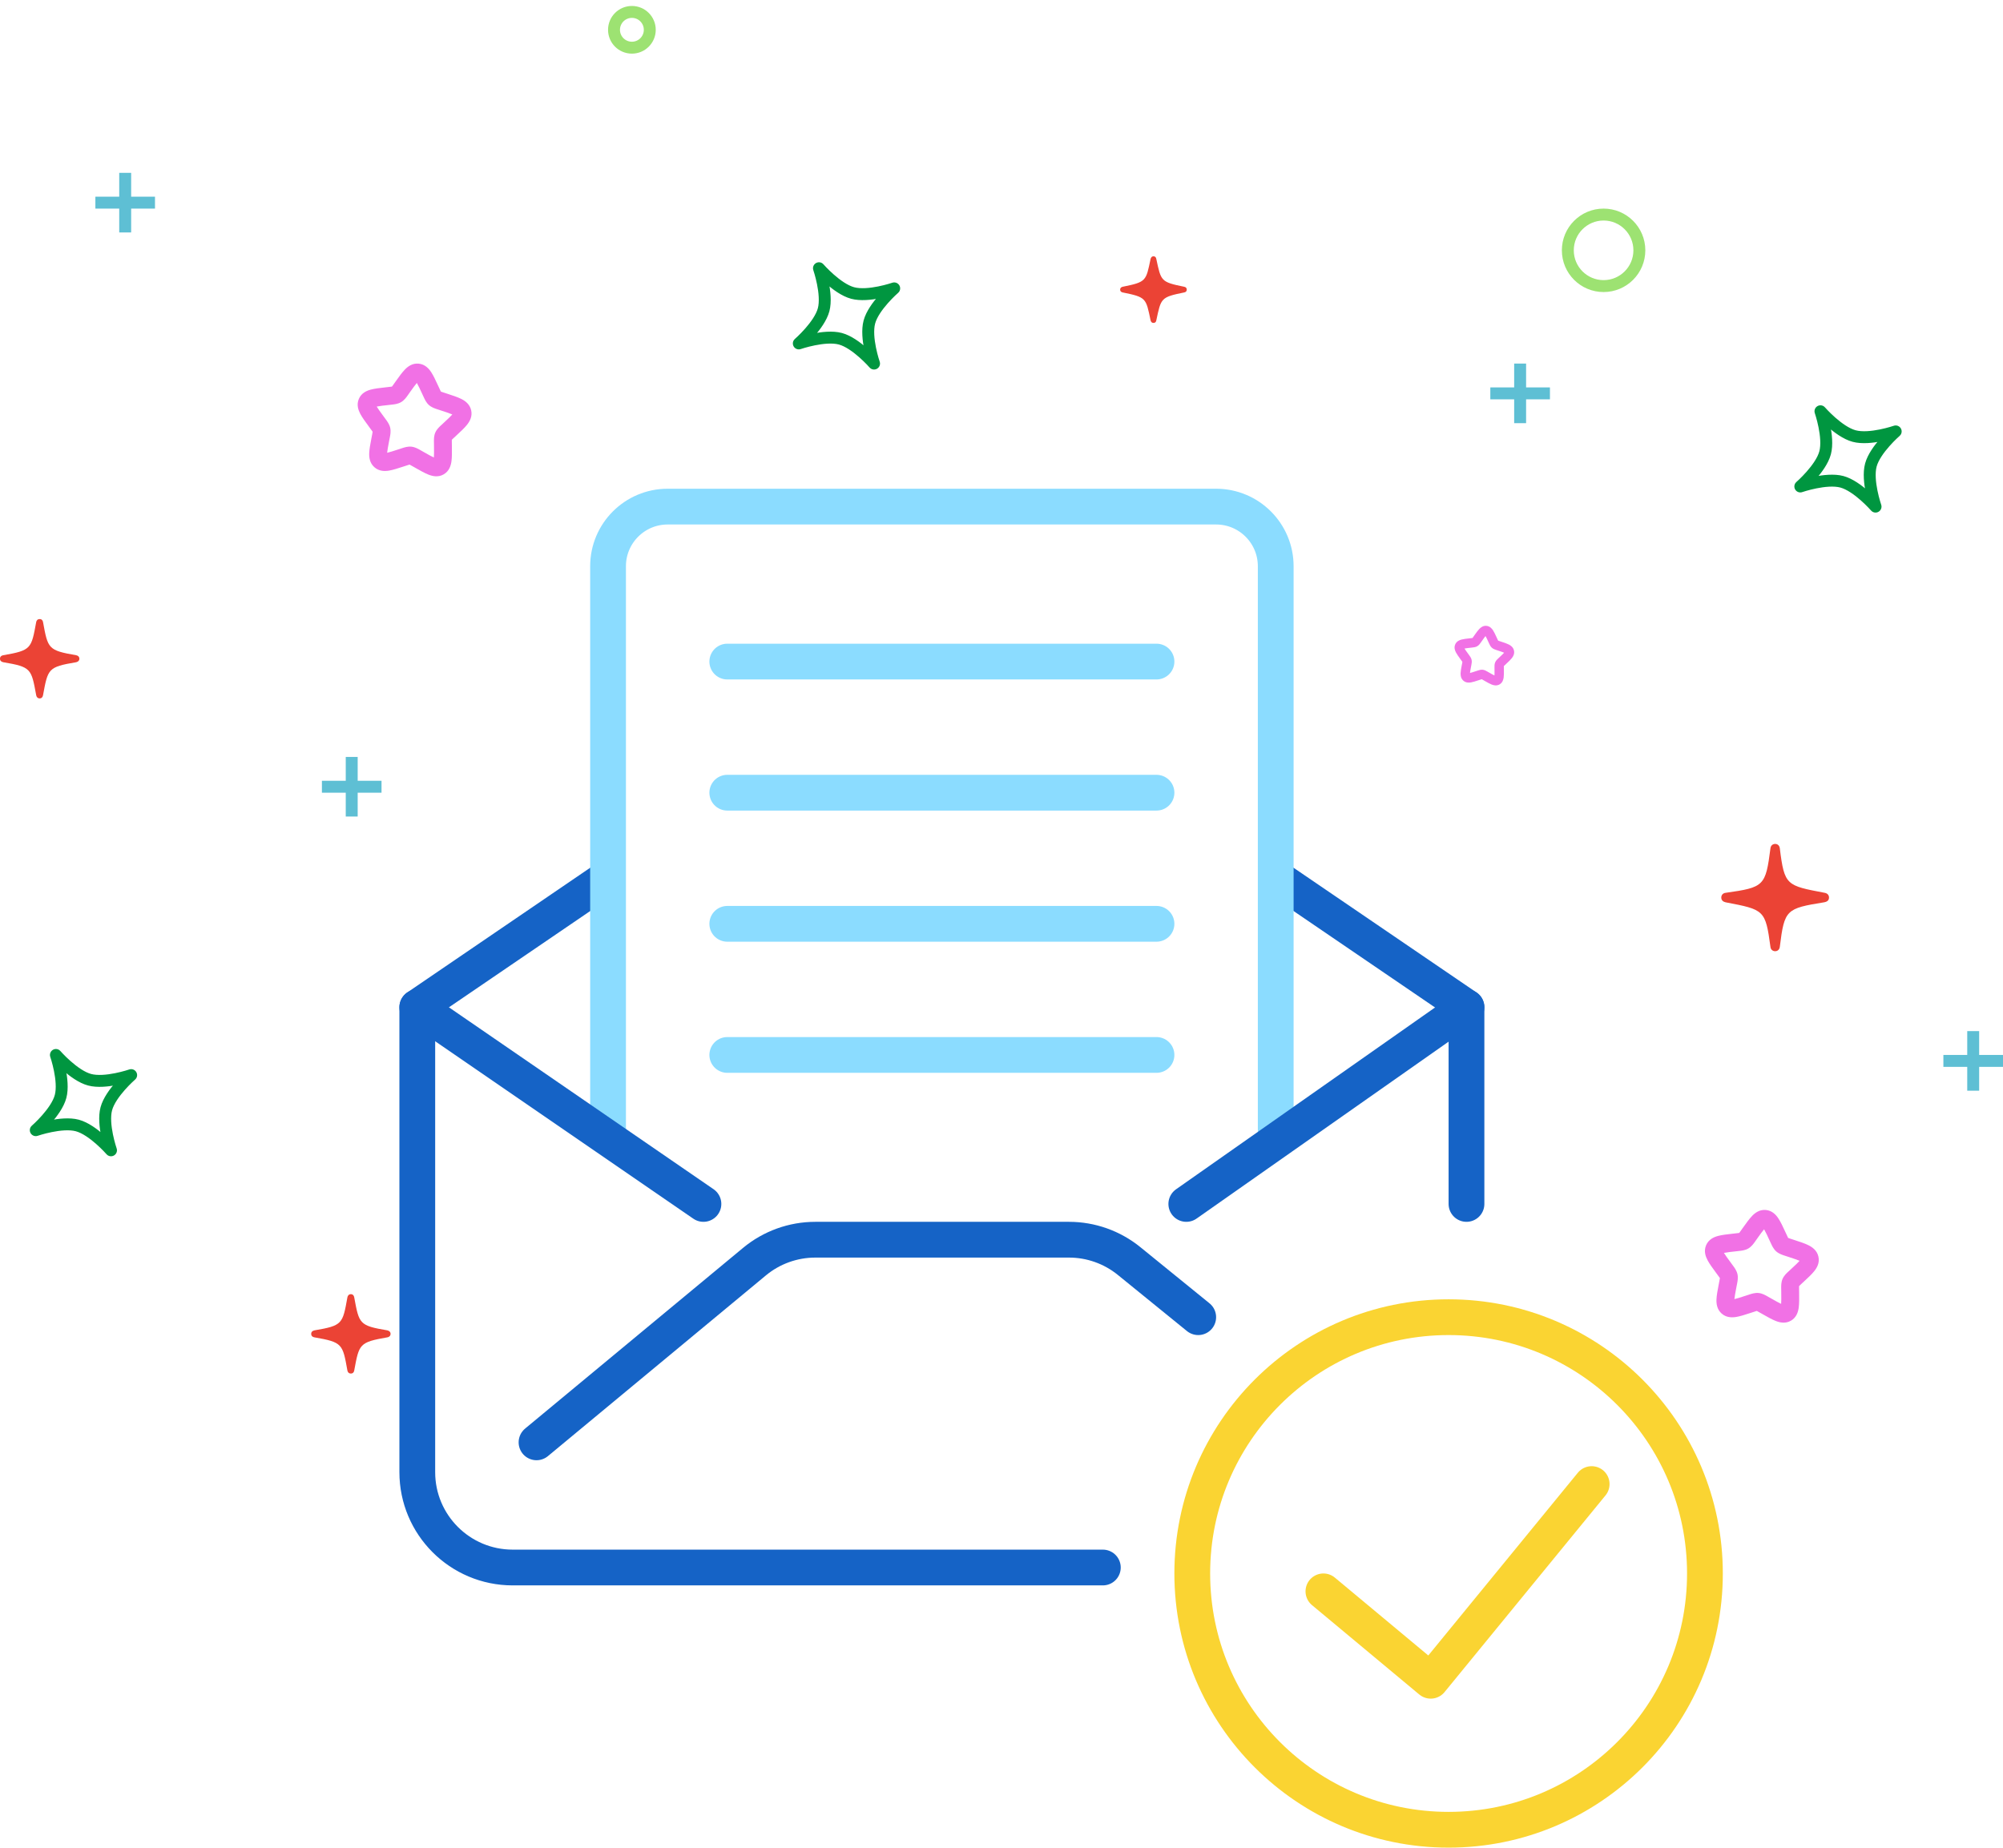 <svg width="168" height="155" viewBox="0 0 168 155" fill="none" xmlns="http://www.w3.org/2000/svg">
<path fill-rule="evenodd" clip-rule="evenodd" d="M124.598 53.359C124.528 53.442 124.438 53.568 124.301 53.762L124.222 53.875C124.216 53.883 124.21 53.892 124.204 53.901C124.138 53.996 124.046 54.128 123.907 54.21C123.768 54.293 123.609 54.309 123.495 54.321L123.464 54.325L123.327 54.341C123.162 54.356 122.998 54.378 122.835 54.407C122.892 54.503 122.984 54.632 123.128 54.829L123.21 54.942L123.229 54.968C123.299 55.063 123.393 55.191 123.428 55.348C123.464 55.505 123.434 55.662 123.411 55.777L123.405 55.809L123.379 55.945C123.332 56.19 123.304 56.346 123.294 56.456C123.401 56.433 123.548 56.385 123.779 56.309L123.909 56.266L123.939 56.256C124.048 56.219 124.199 56.169 124.359 56.185C124.518 56.202 124.656 56.282 124.757 56.341L124.784 56.357L124.905 56.425C125.111 56.544 125.247 56.621 125.347 56.666C125.355 56.556 125.354 56.401 125.351 56.162L125.35 56.022L125.349 55.99C125.347 55.873 125.344 55.713 125.407 55.564C125.47 55.414 125.588 55.306 125.672 55.227L125.695 55.206L125.796 55.111C125.972 54.947 126.085 54.84 126.157 54.757C126.056 54.712 125.906 54.662 125.672 54.585L125.541 54.542L125.51 54.532C125.4 54.496 125.249 54.447 125.129 54.34C125.011 54.233 124.945 54.087 124.896 53.98L124.883 53.951L124.824 53.824C124.755 53.666 124.68 53.511 124.598 53.359ZM124.07 52.768C124.201 52.632 124.401 52.474 124.682 52.504C124.961 52.533 125.127 52.726 125.23 52.884C125.327 53.034 125.422 53.24 125.525 53.465L125.537 53.49L125.595 53.617L125.636 53.704L125.655 53.743L125.695 53.758L125.784 53.788L125.916 53.831L125.942 53.84C126.173 53.916 126.387 53.986 126.546 54.067C126.715 54.151 126.922 54.296 126.983 54.57C127.046 54.847 126.919 55.067 126.801 55.215C126.691 55.355 126.527 55.509 126.35 55.674L126.33 55.693L126.229 55.787L126.135 55.878C126.134 55.888 126.134 55.901 126.134 55.917L126.135 56.012L126.137 56.153V56.18C126.14 56.426 126.143 56.654 126.119 56.831C126.094 57.017 126.025 57.266 125.781 57.411C125.537 57.556 125.289 57.496 125.115 57.428C124.949 57.363 124.753 57.251 124.541 57.129L124.517 57.115L124.397 57.047L124.279 56.98L124.242 56.991L124.153 57.02L124.022 57.063L123.996 57.071C123.767 57.147 123.554 57.217 123.38 57.247C123.194 57.279 122.942 57.284 122.732 57.096C122.524 56.908 122.499 56.656 122.507 56.466C122.514 56.287 122.557 56.064 122.602 55.823L122.607 55.796L122.634 55.659L122.657 55.524L122.633 55.489L122.577 55.411L122.495 55.298L122.479 55.276C122.333 55.077 122.2 54.893 122.117 54.734C122.029 54.568 121.941 54.327 122.052 54.066C122.163 53.803 122.397 53.703 122.579 53.654C122.749 53.608 122.972 53.583 123.212 53.556L123.24 53.552L123.376 53.537L123.506 53.521L123.527 53.492L123.582 53.415L123.661 53.302L123.678 53.279C123.817 53.081 123.947 52.896 124.07 52.768" fill="#F171E5"/>
<path fill-rule="evenodd" clip-rule="evenodd" d="M34.963 32.126C34.828 32.282 34.657 32.52 34.395 32.887L34.244 33.101C34.232 33.116 34.22 33.133 34.209 33.151C34.083 33.33 33.907 33.579 33.642 33.735C33.377 33.891 33.074 33.923 32.856 33.945L32.796 33.952L32.535 33.982C32.22 34.011 31.907 34.053 31.595 34.107C31.704 34.289 31.88 34.532 32.155 34.905L32.311 35.119L32.348 35.169C32.481 35.348 32.661 35.59 32.728 35.887C32.796 36.185 32.738 36.482 32.695 36.699L32.683 36.759L32.633 37.017C32.545 37.479 32.49 37.774 32.472 37.983C32.675 37.939 32.957 37.849 33.397 37.705L33.647 37.624L33.704 37.605C33.912 37.535 34.2 37.44 34.506 37.471C34.809 37.503 35.072 37.654 35.265 37.765L35.318 37.795L35.548 37.925C35.942 38.149 36.201 38.295 36.392 38.381C36.408 38.173 36.406 37.878 36.401 37.427L36.398 37.163L36.396 37.102C36.393 36.881 36.387 36.577 36.507 36.296C36.627 36.013 36.852 35.807 37.014 35.659L37.058 35.619L37.25 35.44C37.587 35.128 37.802 34.926 37.939 34.77C37.746 34.685 37.46 34.59 37.013 34.444L36.763 34.362L36.704 34.343C36.493 34.275 36.206 34.183 35.977 33.98C35.75 33.778 35.624 33.503 35.532 33.3L35.506 33.245L35.394 33.005C35.262 32.706 35.118 32.413 34.963 32.126ZM33.953 31.007C34.203 30.75 34.586 30.452 35.123 30.507C35.655 30.563 35.973 30.927 36.169 31.227C36.355 31.51 36.536 31.901 36.733 32.326L36.755 32.373L36.867 32.613L36.944 32.778L36.981 32.852L37.057 32.879L37.228 32.936L37.479 33.018L37.529 33.034C37.971 33.179 38.379 33.312 38.683 33.464C39.005 33.624 39.4 33.897 39.518 34.416C39.638 34.939 39.395 35.356 39.17 35.636C38.96 35.901 38.646 36.191 38.309 36.504L38.27 36.54L38.078 36.718L37.898 36.89C37.897 36.908 37.896 36.933 37.896 36.964L37.897 37.144L37.901 37.409V37.461C37.907 37.927 37.912 38.357 37.867 38.692C37.819 39.045 37.687 39.516 37.221 39.79C36.756 40.063 36.281 39.95 35.949 39.821C35.633 39.699 35.259 39.486 34.853 39.256L34.808 39.23L34.578 39.1L34.352 38.975L34.282 38.995L34.112 39.05L33.862 39.131L33.812 39.147C33.375 39.29 32.968 39.423 32.635 39.479C32.28 39.539 31.799 39.549 31.399 39.193C31.001 38.839 30.953 38.361 30.968 38.002C30.982 37.663 31.063 37.242 31.15 36.786L31.16 36.735L31.21 36.476L31.255 36.221L31.209 36.154L31.102 36.007L30.945 35.793L30.915 35.751C30.637 35.374 30.382 35.026 30.223 34.726C30.055 34.411 29.888 33.956 30.099 33.463C30.311 32.965 30.759 32.775 31.105 32.683C31.431 32.596 31.856 32.548 32.315 32.497L32.368 32.491L32.628 32.461L32.876 32.431L32.917 32.376L33.021 32.231L33.173 32.017L33.204 31.974C33.471 31.599 33.719 31.25 33.954 31.008" fill="#F171E5"/>
<path fill-rule="evenodd" clip-rule="evenodd" d="M147.963 103.126C147.828 103.282 147.657 103.52 147.395 103.887L147.244 104.101C147.232 104.116 147.22 104.133 147.209 104.151C147.083 104.33 146.907 104.579 146.642 104.735C146.377 104.891 146.074 104.923 145.856 104.945L145.796 104.952L145.535 104.982C145.22 105.011 144.907 105.053 144.595 105.107C144.704 105.289 144.88 105.532 145.155 105.905L145.311 106.119L145.348 106.169C145.481 106.348 145.661 106.59 145.728 106.887C145.796 107.185 145.738 107.482 145.695 107.699L145.683 107.759L145.633 108.017C145.545 108.479 145.49 108.774 145.472 108.983C145.675 108.939 145.957 108.849 146.397 108.705L146.647 108.624L146.704 108.605C146.912 108.535 147.2 108.44 147.506 108.471C147.809 108.503 148.072 108.654 148.265 108.765L148.318 108.795L148.548 108.925C148.942 109.149 149.201 109.295 149.392 109.381C149.408 109.173 149.406 108.878 149.401 108.427L149.398 108.163L149.396 108.102C149.393 107.881 149.387 107.577 149.507 107.296C149.627 107.013 149.852 106.807 150.014 106.659L150.058 106.619L150.25 106.44C150.587 106.128 150.802 105.926 150.939 105.77C150.746 105.685 150.46 105.59 150.013 105.444L149.763 105.362L149.704 105.343C149.493 105.275 149.206 105.183 148.977 104.98C148.75 104.778 148.624 104.503 148.532 104.3L148.506 104.245L148.394 104.005C148.262 103.706 148.119 103.413 147.963 103.126ZM146.953 102.007C147.203 101.75 147.586 101.452 148.123 101.507C148.655 101.563 148.973 101.927 149.169 102.227C149.355 102.51 149.536 102.901 149.733 103.326L149.755 103.373L149.867 103.613L149.944 103.778L149.981 103.852L150.057 103.879L150.228 103.936L150.479 104.018L150.529 104.034C150.971 104.179 151.379 104.312 151.683 104.464C152.005 104.624 152.4 104.897 152.518 105.416C152.638 105.939 152.395 106.356 152.17 106.636C151.96 106.901 151.646 107.191 151.309 107.504L151.27 107.54L151.078 107.718L150.898 107.89C150.897 107.908 150.896 107.933 150.896 107.964L150.897 108.144L150.901 108.409V108.461C150.907 108.927 150.912 109.357 150.867 109.692C150.819 110.045 150.687 110.516 150.221 110.79C149.756 111.063 149.281 110.95 148.949 110.821C148.633 110.699 148.259 110.486 147.853 110.256L147.808 110.23L147.578 110.1L147.352 109.975L147.282 109.995L147.112 110.05L146.862 110.131L146.812 110.147C146.375 110.29 145.968 110.423 145.635 110.479C145.28 110.539 144.799 110.549 144.399 110.193C144.001 109.839 143.953 109.361 143.968 109.002C143.982 108.663 144.063 108.242 144.15 107.786L144.16 107.735L144.21 107.476L144.255 107.221L144.209 107.154L144.102 107.007L143.945 106.793L143.915 106.751C143.637 106.374 143.382 106.026 143.223 105.726C143.055 105.411 142.888 104.956 143.099 104.463C143.311 103.965 143.759 103.775 144.105 103.683C144.431 103.596 144.856 103.548 145.315 103.497L145.368 103.491L145.628 103.461L145.876 103.431L145.917 103.376L146.021 103.231L146.173 103.017L146.204 102.974C146.471 102.599 146.719 102.25 146.954 102.008" fill="#F171E5"/>
<path d="M96.75 27.09C96.891 27.09 96.961 27.008 96.984 26.879C97.383 25.004 97.359 24.933 99.317 24.535C99.457 24.512 99.539 24.43 99.539 24.3C99.539 24.16 99.457 24.078 99.317 24.055C97.359 23.656 97.383 23.586 96.984 21.723C96.961 21.593 96.891 21.5 96.75 21.5C96.609 21.5 96.539 21.593 96.504 21.723C96.117 23.586 96.141 23.656 94.172 24.055C94.043 24.078 93.95 24.16 93.95 24.3C93.95 24.43 94.043 24.512 94.172 24.535C96.141 24.933 96.117 25.004 96.504 26.879C96.539 27.008 96.609 27.09 96.75 27.09ZM29.43 115.227C29.594 115.227 29.688 115.121 29.711 114.969C30.121 112.742 30.133 112.602 32.488 112.191C32.641 112.168 32.758 112.062 32.758 111.898C32.758 111.734 32.641 111.641 32.488 111.605C30.133 111.207 30.121 111.066 29.711 108.84C29.688 108.688 29.594 108.57 29.43 108.57C29.266 108.57 29.16 108.688 29.137 108.84C28.738 111.066 28.727 111.207 26.371 111.605C26.207 111.641 26.102 111.734 26.102 111.898C26.102 112.063 26.207 112.168 26.372 112.191C28.727 112.601 28.738 112.742 29.137 114.969C29.16 115.121 29.265 115.227 29.43 115.227ZM3.328 58.59C3.493 58.59 3.586 58.472 3.61 58.32C4.019 56.093 4.032 55.953 6.387 55.555C6.539 55.52 6.657 55.425 6.657 55.261C6.657 55.097 6.539 54.992 6.386 54.968C4.032 54.559 4.019 54.418 3.61 52.191C3.586 52.039 3.492 51.934 3.328 51.934C3.164 51.934 3.058 52.038 3.035 52.191C2.626 54.418 2.626 54.559 0.27 54.968C0.105 54.992 0 55.097 0 55.261C0 55.425 0.105 55.52 0.27 55.554C2.625 55.953 2.625 56.093 3.035 58.32C3.058 58.472 3.164 58.59 3.328 58.59ZM148.895 79.797C149.105 79.797 149.258 79.645 149.281 79.422C149.668 76.293 149.82 76.212 152.996 75.695C153.254 75.649 153.406 75.531 153.406 75.297C153.406 75.075 153.254 74.934 153.043 74.899C149.844 74.289 149.668 74.301 149.281 71.172C149.258 70.95 149.105 70.797 148.895 70.797C148.672 70.797 148.52 70.95 148.496 71.16C148.086 74.337 147.969 74.442 144.734 74.899C144.523 74.922 144.371 75.075 144.371 75.297C144.371 75.52 144.523 75.649 144.734 75.695C147.969 76.317 148.075 76.317 148.496 79.445C148.505 79.544 148.551 79.635 148.625 79.701C148.699 79.766 148.796 79.8 148.895 79.797Z" fill="#EB4335"/>
<path d="M50.5 73.932L35 84.5V123.5C35 127.918 38.582 131.5 43 131.5H92.5M107.5 73.932L123 84.5V101M45 121L63.279 105.842C64.714 104.652 66.521 104 68.385 104H89.66C91.497 104 93.278 104.632 94.704 105.791L100.5 110.5" stroke="#1563C6" stroke-width="3" stroke-linecap="round" stroke-linejoin="round"/>
<path d="M107 95.5V47.5C107 44.739 104.761 42.5 102 42.5H56C53.239 42.5 51 44.739 51 47.5V95.5" stroke="#8BDCFF" stroke-width="3"/>
<path d="M61 55.5H97" stroke="#8BDCFF" stroke-width="3" stroke-linecap="round"/>
<path d="M61 66.5H97" stroke="#8BDCFF" stroke-width="3" stroke-linecap="round"/>
<path d="M61 77.5H97" stroke="#8BDCFF" stroke-width="3" stroke-linecap="round"/>
<path d="M61 88.5H97" stroke="#8BDCFF" stroke-width="3" stroke-linecap="round"/>
<path d="M35 84.5L59 101M123 84.5L99.5 101" stroke="#1563C6" stroke-width="3" stroke-linecap="round" stroke-linejoin="round"/>
<circle cx="121.5" cy="132" r="21.5" stroke="#FAD432" stroke-width="3"/>
<path d="M111 133.5L120 141L133.5 124.5" stroke="#FAD432" stroke-width="3" stroke-linecap="round" stroke-linejoin="round"/>
<path d="M68.69 22.502C68.69 22.502 70.191 24.227 71.514 24.58C72.837 24.938 75 24.192 75 24.192C75 24.192 73.271 25.693 72.918 27.014C72.562 28.337 73.31 30.5 73.31 30.5C73.31 30.5 71.809 28.773 70.486 28.418C69.163 28.064 67 28.81 67 28.81C67 28.81 68.727 27.309 69.08 25.986C69.433 24.663 68.69 22.502 68.69 22.502Z" stroke="#009640" stroke-linejoin="round"/>
<path d="M4.69 88.502C4.69 88.502 6.191 90.227 7.514 90.58C8.837 90.938 11 90.192 11 90.192C11 90.192 9.271 91.693 8.917 93.014C8.562 94.337 9.31 96.5 9.31 96.5C9.31 96.5 7.809 94.773 6.486 94.418C5.163 94.064 3 94.81 3 94.81C3 94.81 4.727 93.309 5.08 91.986C5.433 90.663 4.69 88.502 4.69 88.502Z" stroke="#009640" stroke-linejoin="round"/>
<path d="M152.69 34.502C152.69 34.502 154.191 36.227 155.514 36.58C156.837 36.938 159 36.192 159 36.192C159 36.192 157.271 37.693 156.917 39.014C156.562 40.337 157.31 42.5 157.31 42.5C157.31 42.5 155.809 40.773 154.486 40.417C153.163 40.064 151 40.81 151 40.81C151 40.81 152.727 39.309 153.08 37.986C153.433 36.663 152.69 34.502 152.69 34.502Z" stroke="#009640" stroke-linejoin="round"/>
<path d="M10.5 14.5V19.5M8 17H13" stroke="#5EBFD4"/>
<path d="M127.5 30.5V35.5M125 33H130" stroke="#5EBFD4"/>
<path d="M29.5 63.5V68.5M27 66H32" stroke="#5EBFD4"/>
<path d="M165.5 86.5V91.5M163 89H168" stroke="#5EBFD4"/>
<circle cx="53" cy="2.5" r="1.5" stroke="#9DE272"/>
<circle cx="134.5" cy="21" r="3" stroke="#9DE272"/>
</svg>
